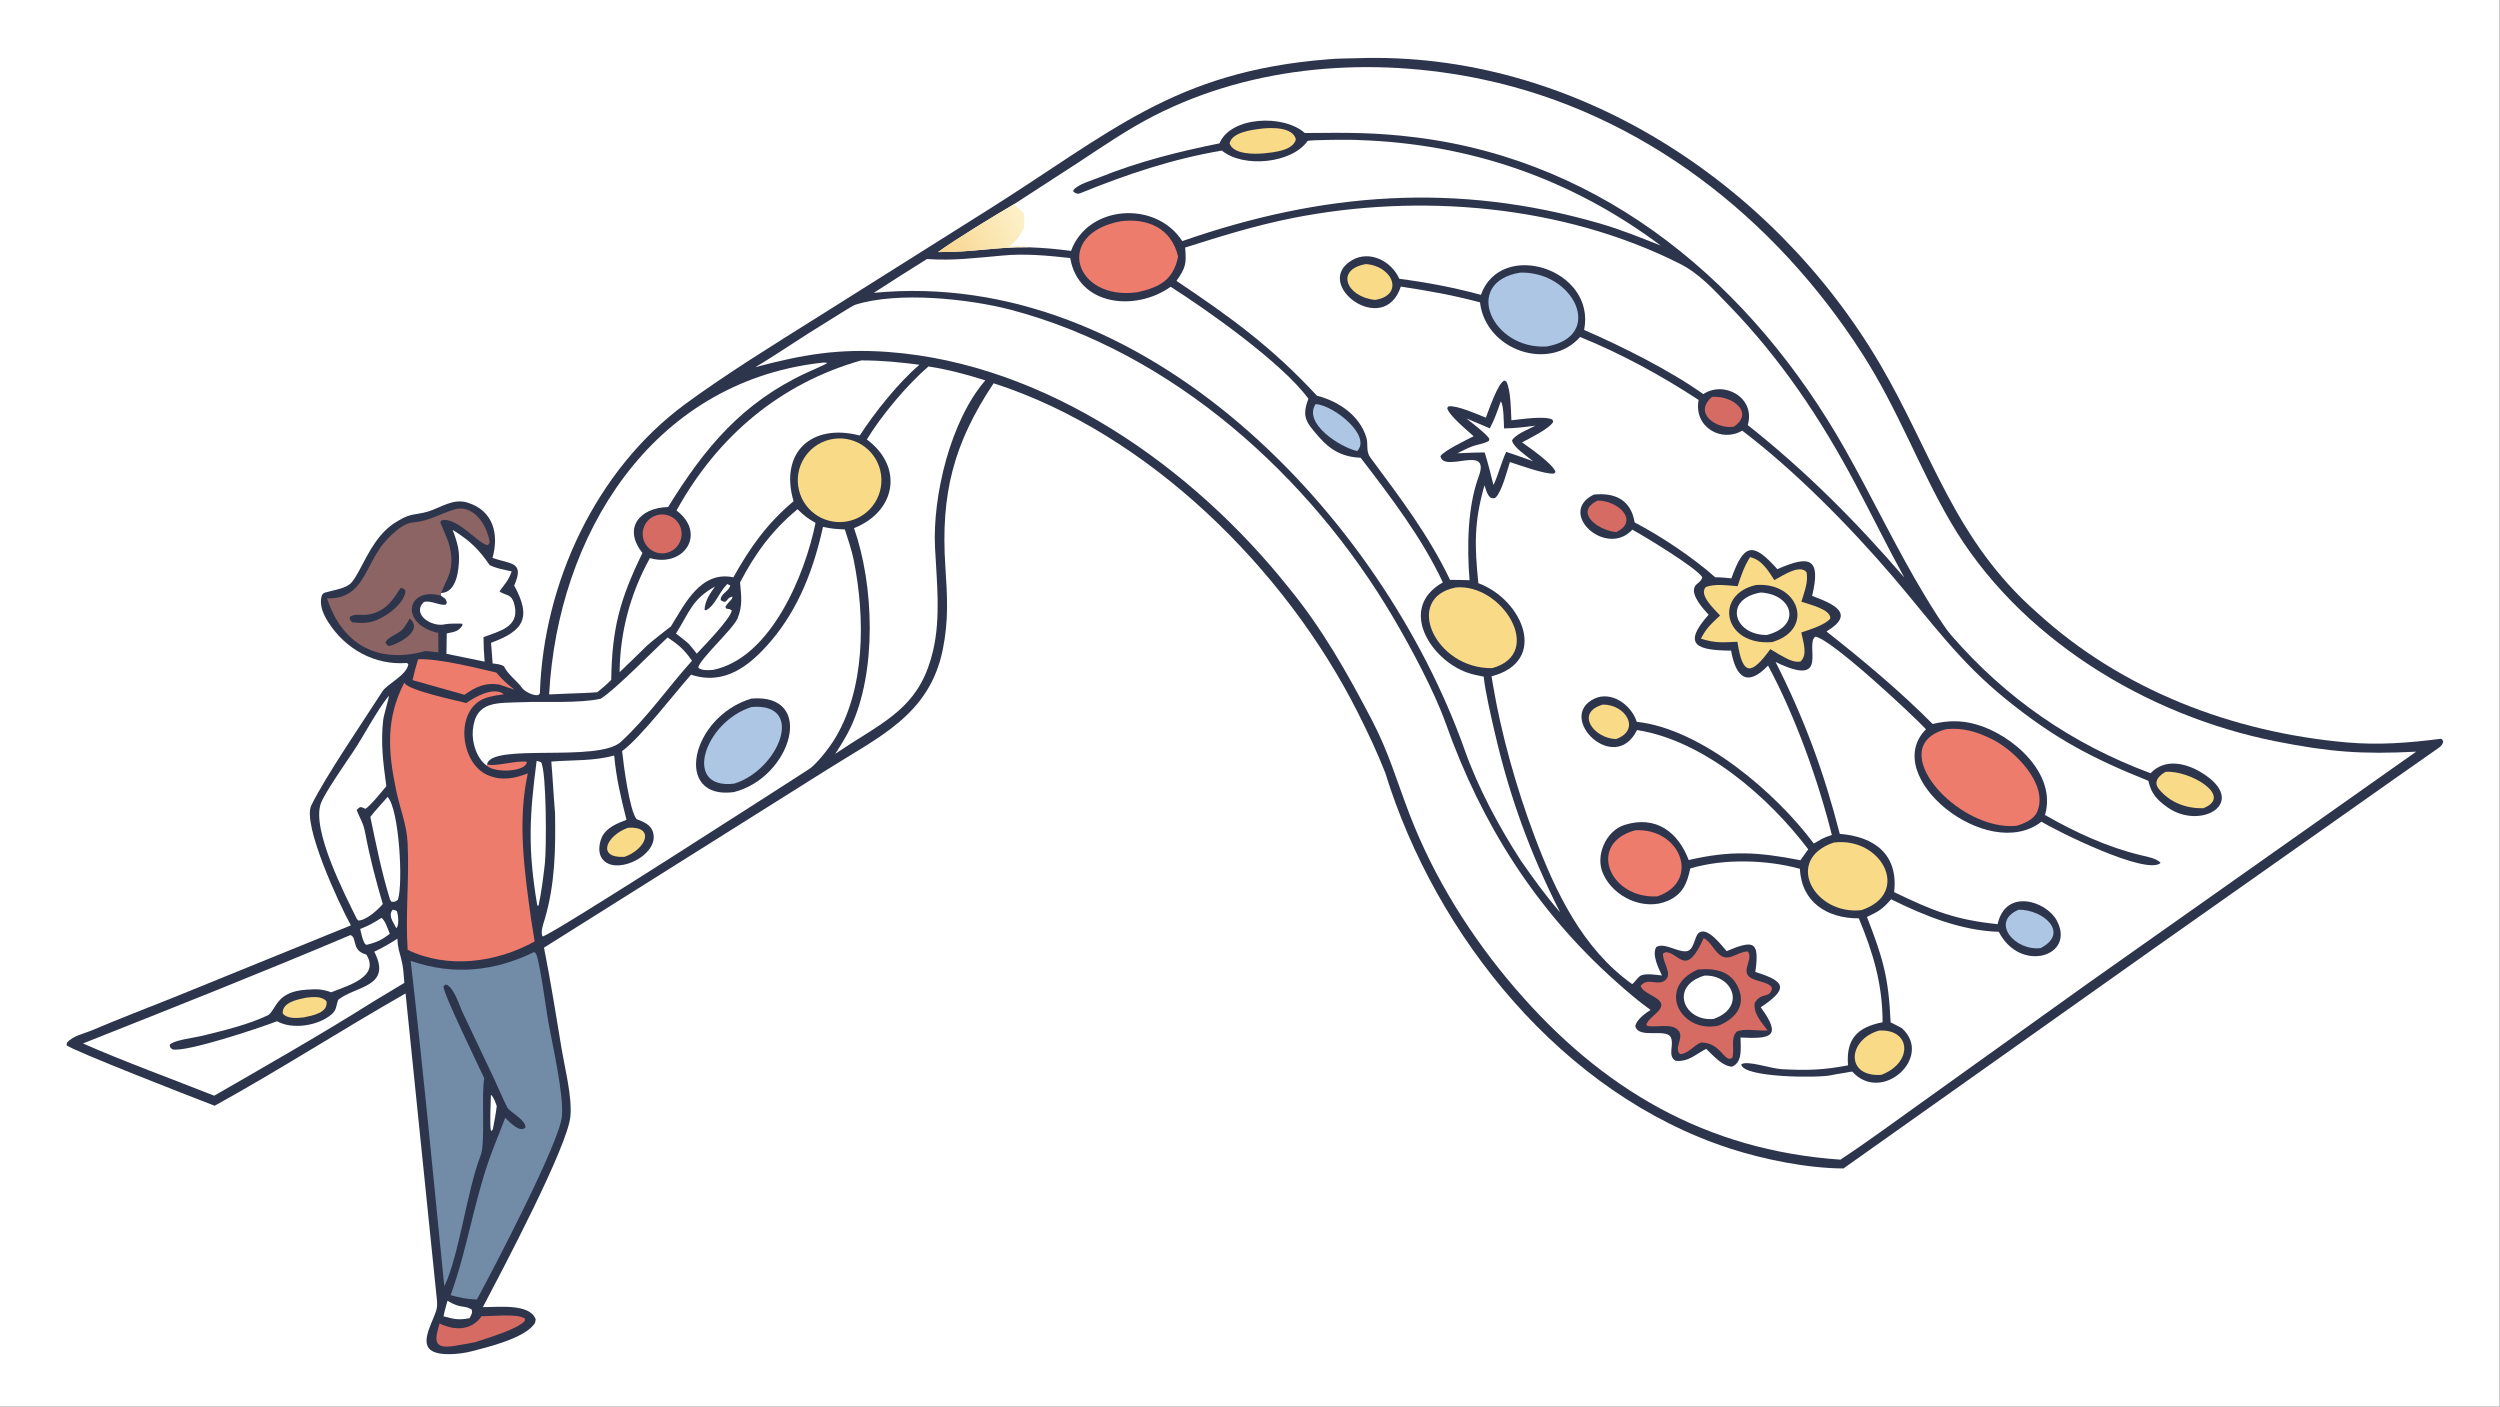 <?xml version="1.0" encoding="UTF-8"?> <svg xmlns="http://www.w3.org/2000/svg" xmlns:xlink="http://www.w3.org/1999/xlink" width="3839" height="2160" viewBox="0 0 3839 2160"><rect x="0" y="0" width="3839" height="2160" fill="#808080" stroke="none"/><path fill="white" transform="matrix(2.109 0 0 2.109 6.10352e-05 0)" d="M0 0L1820 0L1820 1024L0 1024L0 0Z"></path><path fill="#2D354D" transform="matrix(2.109 0 0 2.109 6.10352e-05 0)" d="M966.981 43.182C973.965 42.508 981.258 42.616 988.248 42.376C1144.89 37.002 1290.85 132.286 1368.79 264.988C1407.1 330.212 1422.91 393.184 1483.36 446.164C1545.11 502.584 1625.92 533.257 1708.59 540.561C1732.29 542.654 1753.81 540.888 1777.09 537.944C1778.12 537.813 1778.53 539.154 1778.99 539.959C1778.36 542.549 1777.2 543.424 1774.74 545.144C1752.14 560.95 1729.49 576.936 1706.98 592.834L1568.93 690.132L1342.25 850.778C1315.72 850.663 1283.73 844.122 1259.26 836.147C1137.89 796.585 1045.55 682.172 1008.64 562.692C1002.82 547.754 995.552 532.498 988.37 518.275C935.76 414.097 836.102 315.316 723.461 279.071C694.265 322.923 684.823 359.68 688.337 412.653C689.761 434.118 690.799 451.796 686.409 473.159C676.648 520.647 640.129 536.378 602.027 560.496L396.093 689.993C400.99 714.539 404.879 739.406 408.994 764.098C411.422 778.664 416.559 798.267 415.342 812.689C413.49 834.643 364.983 926.2 351.598 951.728C362.181 951.885 385.826 948.762 390.05 960.655C389.952 961.772 389.704 963.136 389.023 964.07C381.366 974.577 355.179 980.858 343.196 983.95C335.359 985.973 319.66 987.733 313.554 982.946C305.209 976.405 316.863 960.165 318.101 952.052C318.533 949.222 318.105 946.444 317.833 943.718L295.288 723.339C248.96 749.757 203.089 779.314 156.296 805.117C143.951 800.425 51.536 764.452 48.468 761.039L48.785 759.198C53.034 754.136 61.192 752.638 67.111 750.119C86.65 741.804 106.516 734.219 126.233 726.327L255.487 673.762C247.162 658.829 219.926 600.192 226.661 586.436C237.108 565.096 264.393 525.369 278.508 503.312C281.883 498.04 296.2 491.621 297.325 483.616L296.229 482.714C272.826 484.588 251.496 472.559 239.039 453.047C235.517 447.529 232.393 440.827 234.154 434.151C234.966 431.073 237.729 431.402 240.308 430.532C244.83 429.293 251.524 428.212 255.15 424.935C257.503 422.808 260.156 417.954 261.685 415.099C268.958 401.517 275.618 387.359 289.628 379.349C299.338 373.428 302.055 375.192 311.581 372.51C321.049 369.56 329.927 362.716 340.327 365.924C359.323 371.782 363.394 389.008 358.616 406.231C371.669 410.902 382.266 408.673 374.391 426.352C387.248 449.801 381.263 459.439 357.524 468.018C358.008 472.858 358.306 478.153 358.673 483.039C361.566 483.43 364.369 483.58 366.87 485.084C370.269 491.693 376.036 495.272 380.168 500.913C382.888 504.625 392.973 508.607 393.114 504.33C395.734 424.591 433.889 342.018 499.057 294.114C528.699 272.324 563.737 250.718 595.695 230.645L718.997 153.042C808.786 96.633 854.882 52.018 966.981 43.182Z"></path><path fill="white" transform="matrix(2.109 0 0 2.109 6.10352e-05 0)" d="M738.173 148.785L785.799 117.896C803.542 106.205 820.894 94.263 839.838 84.529C912.873 47.001 999.76 40.968 1079.2 57.718C1195.75 82.292 1292.34 158.382 1355.91 257.464C1382.28 298.574 1397.06 340.219 1420.14 379.859C1469.24 464.22 1562.58 520.979 1657.04 539.78C1696.07 547.548 1719.82 549.352 1759.25 547.313L1519.46 716.564L1399.38 802.571C1380.16 816.256 1359.62 831.48 1340.05 844.362C1241.93 837.553 1166.21 792.935 1103.18 719.554C1071.14 682.25 1044.15 639.249 1026.47 593.308C1016.75 568.066 1011.37 548.063 998.436 523.388C980.698 489.548 962.808 457.775 938.439 428.038C868.252 339.863 761.777 264.853 646.813 256.279C610.679 253.584 584.299 258.22 550.059 267.306C567.666 256.758 584.623 244.894 602.184 234.286C605.095 232.527 620.538 222.609 622.618 221.944C653.921 211.929 705.754 217.695 735.749 225.489C853.912 256.61 953.804 346.422 1014.79 450.248C1027.72 472.257 1044.5 503.696 1052.7 526.769C1078.71 599.947 1118.34 662.697 1176.42 714.522C1184.54 721.766 1192.58 728.741 1201.77 735.347C1197.83 737.911 1191.83 742.207 1190.66 747.043C1192.88 756.826 1213.35 748.427 1216.55 755.311C1219.13 760.857 1213.86 768.891 1220.08 772.425C1229.9 773.249 1234.93 767.266 1242.29 763.71C1247.68 768.751 1253.79 776.084 1260.98 776.674C1269.04 773.63 1267.36 762.802 1267.3 755.444C1289.2 756.496 1297.93 755.142 1282.03 733.438C1301.72 720.229 1300.97 714.707 1278.09 707.723C1281.27 684.977 1276.91 684.315 1257.16 692.514C1254.1 689.127 1242.97 673.831 1236.7 679.436C1233.57 682.23 1233.61 692.34 1227.5 692.648C1221.18 693.148 1211.75 686.162 1206.04 689.491C1202.48 694.89 1207.68 705.076 1210.09 710.289C1205.8 709.817 1197.38 708.284 1193.95 710.798C1192.16 712.104 1190.4 715.036 1188.45 716.58C1152.15 690.722 1132.54 649.32 1117.25 608.694C1104.19 574.014 1093.12 534.835 1086.98 498.269L1086.02 492.414C1127.79 481.665 1108.95 436.711 1076.42 424.63C1073.65 397.401 1073.2 380.209 1080.89 353.274C1082.01 356.687 1082.76 360.401 1085.52 362.497C1087.12 362.756 1088.06 363.278 1089.27 361.995C1093.66 357.363 1097.39 342.734 1099.37 336.412C1106.24 338.634 1125.42 345.665 1131.58 344.77L1132.61 343.622C1130.77 337.758 1113.67 325.982 1108.23 322.105C1114.02 318.967 1127.93 312.288 1130.87 307.256L1130.44 305.554C1124.88 302.574 1107.41 305.291 1100.47 306.036C1100.08 298.247 1100.07 284.396 1096.85 277.889L1095.31 277.035C1090.54 279.19 1084.25 298.031 1081.88 304.087C1075.35 301.533 1061 295.092 1054.79 295.836L1053.72 297.053C1054.64 302.202 1068.46 313.471 1072.99 317.62C1067.48 320.475 1051.82 327.898 1048.8 332.097C1051.11 344.939 1085.65 322.717 1076.68 346.928C1068.35 369.402 1068.13 399.014 1070 422.451C1065.42 422.364 1060.34 422.15 1055.81 422.212C1040.08 389.387 1019.34 362.245 997.717 333.05C994.392 328.561 996.315 323.277 994.922 318.682C989.929 302.214 974.355 292.067 958.873 288.12C926.082 252.679 896.152 231.02 856.615 204.505C863.526 194.712 863.849 191.838 862.942 180.251C888.851 172.014 914.159 164.147 941.063 158.795C1033.57 140.397 1137.81 149.185 1222.75 191.84C1237.38 199.185 1247.45 210.573 1258.83 222.309C1296.38 261.062 1325.47 304.459 1350.73 351.966C1362.75 374.579 1374.31 398.257 1386.52 420.466C1351.7 379.983 1314.51 342.654 1272.58 309.509C1278.43 289.59 1255.51 276.831 1240.2 286.943C1216.1 269.765 1180.45 251.908 1153.42 240.234C1162.26 195.857 1092.88 173.827 1078.26 214.679C1058.26 209.259 1039.49 205.702 1018.88 203C1012.8 189.48 996.719 182.198 984.425 189.451C954.884 206.878 1007.73 246.211 1019.95 208.673C1040.7 211.854 1057.17 214.733 1077.59 220.138C1081.78 255.243 1128.11 270.779 1150.49 245.361C1180.13 257.324 1210.02 273.647 1236.79 291.198C1233.05 311.201 1253.64 322.419 1268.54 313.57C1306.68 342.434 1347.28 383.681 1378.31 420.017C1406.78 453.354 1426.45 481.597 1461.13 509.569C1496.44 538.042 1523.13 551.991 1564.26 568.532C1566.34 578.01 1570.75 582.599 1578.32 587.925C1602.53 604.946 1637.88 584.247 1603.33 562.757C1591.78 555.573 1576.38 551.918 1565.87 562.998C1508.91 541.829 1460.89 508.806 1420.76 462.579C1415.07 456.024 1406.49 441.943 1401.8 434.184C1380.84 399.57 1363.2 362.054 1343.25 326.827C1276 208.117 1169.37 117.227 1030.7 99.995C1000.63 96.26 980.537 96.586 950.073 96.856C934.458 82.994 896.029 84.796 887.911 104.382C857.248 110.621 829.429 117.547 800.298 129.244C795.027 131.36 785.139 134.037 781.597 138.338L781.559 139.646C783.49 140.796 784.39 141.565 786.822 140.576C820.147 127.018 853.949 115.639 889.672 109.645C905.28 122.53 940.674 119.023 952.033 102.679C952.682 101.747 985.269 101.569 989.23 101.976C1070.41 104.624 1144.15 130.184 1209.23 178.807C1194.5 172.988 1180.18 167.145 1164.96 162.734C1060.11 132.358 962.577 140.086 860.834 175.557C841.705 145.751 792.007 149.11 779.848 182.693C769.231 181.277 759.669 180.441 748.942 180.052C727.073 179.546 706.041 183.984 683.002 183.525C696.453 173.827 723.515 157.355 738.173 148.785Z"></path><defs><linearGradient id="gradient_0" gradientUnits="userSpaceOnUse" x1="690.625" y1="186.269" x2="744.458" y2="160.446"><stop offset="0" stop-color="#F8D791"></stop><stop offset="1" stop-color="#FDF0C8"></stop></linearGradient></defs><path fill="url(#gradient_0)" transform="matrix(2.109 0 0 2.109 6.10352e-05 0)" d="M683.002 183.525C696.453 173.827 723.515 157.355 738.173 148.785L738.595 149.143C747.112 156.28 745.933 154.217 745.606 165.97C741.932 172.642 740.659 174.972 734.372 179.499C737.349 179.42 746.884 178.74 748.942 180.052C727.073 179.546 706.041 183.984 683.002 183.525Z"></path><path fill="#2D354D" transform="matrix(2.109 0 0 2.109 6.10352e-05 0)" d="M1160.46 360.135C1175.88 358.471 1187.57 363.998 1190.21 380.381C1209.39 390.366 1232.84 406.022 1248.87 420.321C1252.96 420.284 1256.63 420.707 1260.67 421.107C1269.78 395.423 1276.39 394.514 1294.14 414.443C1317.91 403.783 1325.99 406.509 1319.45 433.877C1334.71 439.62 1351.74 446.666 1329.88 459.776C1356.18 480.454 1383.65 503.402 1407.19 527.143C1418.16 524.578 1427.79 524.316 1438.78 527.416C1465.21 534.868 1497.88 563.239 1489 593.412C1510.93 605.96 1534.38 616.834 1559.01 622.744C1563.53 623.827 1570.25 624.951 1573.22 628.311C1562.95 637.728 1496.91 604.839 1486.44 598.262C1447.47 628.821 1368.22 565.307 1402.37 530.98C1392.15 520.167 1333.89 465.62 1321.83 463.559C1313.64 469.055 1333.18 501.626 1292.83 481.99C1313.84 523.574 1328.08 562.217 1339.57 607.162C1365.09 609.166 1382.31 622.32 1379.16 649.575C1407.35 663.14 1423.36 669.689 1454.49 672.899C1460.46 646.357 1489.83 656.181 1497.43 669.996C1511.89 696.28 1470.94 708.948 1455.35 678.47C1427.8 677.606 1401.39 666.826 1376.96 654.796C1370.54 662.155 1367.9 663.579 1359.37 667.648C1371.13 697.96 1375.11 711.577 1376.59 744.352C1379.28 745.668 1382.15 747.251 1384.82 748.654C1408.01 769.624 1370.17 804.177 1348.63 780.214C1343.56 781.22 1337.88 781.86 1332.92 782.943C1323.72 784.951 1268.95 784.735 1267.83 775.022C1271.92 771.78 1289.14 778.05 1297.42 778.494C1315.9 779.484 1327.53 779.139 1345.56 775.688C1344.07 756.577 1352.17 747.973 1370.73 744.314C1370.76 716.667 1363.86 693.759 1353.44 668.67C1330.48 668.759 1311.66 656.966 1310.54 632.602C1286.32 625.913 1254.84 625.034 1230.71 632.365C1228.43 643.106 1225.3 651.113 1214.36 655.906C1197.08 663.478 1174.91 653.291 1167.39 636.46C1161.17 623.568 1169.07 605.008 1182.86 600.65C1205.66 593.446 1221.94 605.885 1229.56 626.218C1260.23 619.085 1280.2 620.354 1310.92 626.345L1316.61 618.395C1287.69 580.186 1240.74 539.252 1191.95 531.552C1175.63 564.836 1132.54 522.127 1160.98 508.669C1172.69 503.125 1187.37 512.299 1191.76 525.559C1239.25 530.764 1293.31 577.493 1320.66 614.187C1326.71 610.847 1326.79 610.189 1333.81 607.979C1323.73 567.755 1307.03 521.174 1287.34 484.614C1271.63 501.168 1263.64 492.129 1260.44 473.734C1235.92 473.535 1224.25 469.909 1244.07 447.57C1240.54 443.808 1230.76 433.239 1234.02 427.107C1235.39 424.529 1238.22 424.139 1239.54 420.393C1235.44 413.449 1197.03 390.337 1188.55 385.658C1169.43 406.392 1133.33 373.406 1160.46 360.135Z"></path><path fill="#F9DA87" transform="matrix(2.109 0 0 2.109 6.10352e-05 0)" d="M1274.23 405.657C1282.76 407.493 1287.53 415.537 1291.94 422.4C1297.87 419.218 1310.47 410.574 1315.4 416.641C1316.74 423.788 1313.73 431.078 1311.63 438.133C1317.34 440.074 1333.2 443.698 1332.68 450.334C1328.87 455.146 1317.5 458.418 1311.55 460.527C1312.86 467.091 1316.45 476.898 1310.95 481.65C1305.74 482.715 1300.33 479.111 1295.58 476.629C1293.54 475.27 1291.12 473.932 1288.98 472.683C1275.22 491.662 1268.79 492.614 1265.06 467.281C1253.84 467.747 1249.25 468.413 1238.47 465.018C1242.61 456.975 1245.93 454.345 1252.42 448.175C1248.18 443.459 1236.56 433.059 1242.11 427.372C1249 424.897 1257.81 426.237 1265.2 426.816C1267.7 419.098 1269.91 412.545 1274.23 405.657Z"></path><path fill="#2D354D" transform="matrix(2.109 0 0 2.109 6.10352e-05 0)" d="M1278.57 425.962C1310.04 423.512 1321.6 458.407 1290.28 467.532C1254.79 470.339 1247.68 432.903 1278.57 425.962Z"></path><path fill="white" transform="matrix(2.109 0 0 2.109 6.10352e-05 0)" d="M1282.03 431.417C1305.39 432.691 1312.19 455.866 1286.37 462.345C1262.18 462.464 1254.64 436.131 1282.03 431.417Z"></path><path fill="#EE7C6D" transform="matrix(2.109 0 0 2.109 6.10352e-05 0)" d="M1417.32 530.853C1429.27 529.92 1438.43 532.347 1450.22 538.113C1466.79 546.222 1491.9 571.122 1483.28 591.149C1480.93 596.6 1473.95 599.601 1468.25 601.296C1425.11 605.482 1369.87 543.078 1417.32 530.853Z"></path><path fill="#F9DA87" transform="matrix(2.109 0 0 2.109 6.10352e-05 0)" d="M1335.12 613.48C1370.12 609.03 1391.96 650.428 1355.41 662.673C1321.1 666.63 1298.52 625.996 1335.12 613.48Z"></path><path fill="#EE7C6D" transform="matrix(2.109 0 0 2.109 6.10352e-05 0)" d="M1190.71 604.53C1223.76 602.742 1238.64 641.858 1206.69 652.672C1171.53 654.521 1155.36 614.015 1190.71 604.53Z"></path><path fill="#F9DA87" transform="matrix(2.109 0 0 2.109 6.10352e-05 0)" d="M1368.07 750.376C1391.75 748.977 1393 773.948 1369.76 782.62C1343.56 784.409 1345.08 757.177 1368.07 750.376Z"></path><path fill="#ACC6E4" transform="matrix(2.109 0 0 2.109 6.10352e-05 0)" d="M1469.8 662.385C1487.47 662.129 1507.29 679.103 1485.84 690.331C1467.11 692.592 1448.82 671.303 1469.8 662.385Z"></path><path fill="#F9DA87" transform="matrix(2.109 0 0 2.109 6.10352e-05 0)" d="M1166.98 513.051C1183.6 512.705 1195.19 531.484 1176.66 538.137C1160.34 537.633 1146.71 518.889 1166.98 513.051Z"></path><path fill="#D66B64" transform="matrix(2.109 0 0 2.109 6.10352e-05 0)" d="M1163.23 364.47C1178.1 364.342 1194.02 379.342 1176.72 387.446C1163.59 386.199 1145.75 373.009 1163.23 364.47Z"></path><path fill="white" transform="matrix(2.109 0 0 2.109 6.10352e-05 0)" d="M599.23 383.643C605.387 385.032 608.915 385.164 615.148 385.516C617.235 391.774 620.277 401.198 621.551 407.498C629.991 449.221 630.413 502.652 606.657 539.791C602.888 545.683 594.112 556.785 589.132 559.985C568.306 573.369 402.908 680.104 395.07 681.886C393.406 678.691 395.512 673.043 396.527 669.643C404.193 643.948 404.595 618.306 404.133 591.722C403.072 579.582 402.46 566.854 401.427 554.507C416.838 553.259 432.394 554.255 447.2 550.074C448.684 566.56 452.144 581.022 456.158 596.926C449.346 599.538 441.803 602.439 438.326 609.323C435.375 615.913 434.904 625.169 442.918 628.84C455.338 634.531 480.897 620.215 475.164 605.048C473.387 600.348 468.393 598.26 463.492 596.429C458.278 589.933 453.908 556.009 452.981 546.865L453.372 546.579C466.595 536.775 490.505 505.527 503.181 491.24C527.725 499.426 546.287 484.449 561.445 466.656C581.646 442.943 592.636 413.748 599.23 383.643Z"></path><path fill="#2D354D" transform="matrix(2.109 0 0 2.109 6.10352e-05 0)" d="M547.142 508.636C594.641 504.679 576.179 566.297 534.309 576.738C490.153 582.699 502.595 521.978 547.142 508.636Z"></path><path fill="#ACC6E4" transform="matrix(2.109 0 0 2.109 6.10352e-05 0)" d="M547.247 514.773C586.983 511.438 567.094 560.531 534.621 570.562C496.673 575.267 512.584 525.716 547.247 514.773Z"></path><path fill="white" transform="matrix(2.109 0 0 2.109 6.10352e-05 0)" d="M729.123 186.144C745.892 184.451 762.599 186.06 779.247 187.88C785.223 223.258 827.458 226.759 852.378 208.786C879.566 226.131 933.595 264.283 952.679 290.336C947.592 303.676 951.017 307.503 960.593 318.437C968.92 327.945 977.866 332.802 990.707 333.291C1012.35 361.49 1035.49 391.794 1050.56 424.074C1017.54 442.674 1041.65 480.352 1068.21 489.691C1072.29 491.126 1076.12 491.885 1080.33 492.697C1081.44 503.92 1085.89 522.635 1088.46 533.792C1099.26 580.508 1114.27 621.581 1135.96 664.287C1125.58 652.355 1116.24 639.409 1107.23 626.428C1091.59 602.264 1076.28 573.755 1066.68 546.625C1006.07 375.473 833.541 194.153 636.214 213.221C649.11 204.842 661.874 196.732 674.935 188.611C694.488 189.91 709.826 187.838 729.123 186.144Z"></path><path fill="#728CA8" transform="matrix(2.109 0 0 2.109 6.10352e-05 0)" d="M388.716 693.28L389.224 693.383C389.758 693.856 390.168 694.174 390.449 694.853C393.374 701.929 397.684 735.555 399.403 745.004C402.422 761.603 410.437 796.486 409.169 812.561C407.671 831.563 358.668 925.18 347.233 946.208C339.399 945.813 335.449 944.995 328.093 943.035C339.561 911.729 344.795 877.14 355.724 845.538C359.386 834.949 363.935 824.423 367.862 813.886C370.954 816.981 378.585 825.157 382.638 820.901C382.569 814.886 371.103 809.904 369.219 806.103C366.117 799.846 362.775 791.963 359.769 785.501L336.39 736.226C334.085 730.837 330.136 718.334 324.577 716.762L322.941 718.157C322.13 722.36 348.948 777.053 352.599 785.16C350.295 798.247 353.569 831.963 349.974 841.247C339.918 867.217 334.485 913.353 323.593 936.511C323.146 933.377 322.856 930.227 322.542 927.077C315.001 851.221 307.769 775.32 299.012 699.593L300.013 699.943C330.332 710.259 360.204 707.251 388.716 693.28Z"></path><path fill="#EE7C6D" transform="matrix(2.109 0 0 2.109 6.10352e-05 0)" d="M294.377 497.033C294.458 497.178 294.534 497.325 294.62 497.467C297.869 502.814 332.357 510.013 339.535 511.9C345.746 507.468 359.531 499.642 366.906 505.484C363.121 505.981 357.207 506.948 353.752 508.151C330.639 516.2 334.768 555.942 355.351 564.483C365.576 568.726 374.765 566.739 384.321 563.134C376.653 597.788 381.835 634.007 386.605 668.648L389.276 685.462C361.676 700.878 325.965 705.708 296.824 691.604C295.092 665.667 298.054 640.353 296.828 614.416C296.141 599.882 291.351 589.38 288.499 575.727C282.461 546.82 280.829 523.466 294.377 497.033Z"></path><path fill="white" transform="matrix(2.109 0 0 2.109 6.10352e-05 0)" d="M627.05 262.413C642.603 262.465 654.186 263.661 669.427 265.587C653.846 278.948 637.165 299.945 625.985 317.102C590.885 307.96 567.426 329.447 577.803 364.947C558.393 381.266 546.351 398.33 533.983 420.346C510.111 415.349 498.503 440.014 488.455 456.201C488.673 455.85 473.393 467.823 471.045 470.123C464.589 476.589 457.729 483.055 451.144 489.423C451.467 459.935 458.983 432.106 473.213 406.358C497.966 413.569 514.791 388.528 492.581 371.699L493.296 370.413C522.983 317.328 568.175 279.139 627.05 262.413Z"></path><path fill="white" transform="matrix(2.109 0 0 2.109 6.10352e-05 0)" d="M676.027 266.83C690.666 269.115 703.329 272.509 717.41 276.977C692.135 306.164 678.916 361.043 680.811 398.842C682.039 423.334 685.056 449.311 679.463 473.477C670.752 511.111 649.861 522.277 619.834 541.2L608.125 548.918C611.971 542.994 616.3 536.104 619.313 529.736C638.611 488.951 636.429 426.126 621.822 384.543C652.456 372.406 658.048 339.93 631.17 319.986C641.603 302.676 660.75 279.901 676.027 266.83Z"></path><path fill="white" transform="matrix(2.109 0 0 2.109 6.10352e-05 0)" d="M255.084 680.861C260.191 682.34 255.823 691.707 265.774 694.715L266.696 694.989C277.049 711.356 252.687 717.791 241.198 722.486C233.567 719.802 229.829 720.231 223.489 720.585C201.184 721.828 201.415 734.494 195.444 739.057C180.54 746.197 163.037 750.26 147.2 754.194C141.199 755.685 126.352 757.284 123.556 760.797C123.917 763.091 123.581 762.249 125.573 764.084C135.615 766.282 188.281 748.746 201.731 743.587C212.938 749.839 231.372 746.916 241.13 738.825C245.318 735.353 244.508 732.614 246.258 727.963C258.914 717.742 285.813 718.805 272.514 692.944C279.361 689.666 282.976 687.566 289.373 683.453C289.626 691.318 291.355 694.006 292.88 701.474C293.688 705.432 294.095 711.504 294.404 715.664L271.143 729.668C234.947 752.561 193.058 776.409 155.946 797.802C125.56 785.731 89.912 772.802 60.433 759.75C124.236 734.431 191.983 707.615 255.084 680.861Z"></path><path fill="white" transform="matrix(2.109 0 0 2.109 6.10352e-05 0)" d="M596.431 264.339C598.688 264.07 600.188 263.711 602.4 264.255C600.432 265.74 590.592 269.887 587.569 271.283C540.364 293.079 513.061 326.107 486.446 369.194C465.432 369.693 453.477 384.736 467.775 402.609C451.302 436.458 445.584 457.686 445.046 495.019C441.457 498.671 438.835 500.815 434.902 504.008C427.948 504.593 420.588 504.759 413.582 505.02L399.829 505.634C406.1 389.985 473.837 279.105 596.431 264.339Z"></path><path fill="white" transform="matrix(2.109 0 0 2.109 6.10352e-05 0)" d="M486.093 464.128C494.391 469.725 498.067 472.873 503.853 481.085C486.168 500.738 471.909 521.797 452.151 540.096C435.558 555.464 357.53 540.754 354.681 556.45L354.535 557.557C347.068 552.412 343.517 540.598 344.248 531.916C346.109 509.789 362.259 512.043 380.523 511.262C395.951 510.602 421.845 512.272 437.45 508.736C448.782 501.367 475.041 474.451 486.093 464.128Z"></path><path fill="#8B6463" transform="matrix(2.109 0 0 2.109 6.10352e-05 0)" d="M238.102 435.631C261.3 436.503 264.81 417.91 274.966 401.797C278.692 394.993 291.572 381.227 299.994 380.508C312.299 379.459 319.38 374.588 330.521 371.034C344.554 366.559 354.598 382.342 356.426 394.169C356.644 395.58 356.124 395.654 355.265 396.91C348.575 396.604 332.789 375.898 321.398 378.928C321.138 379.434 320.878 379.939 320.618 380.445C324.12 389.344 327.832 395.242 328.551 405.001C329.454 417.25 325.256 421.274 321.146 431.784L321.092 433.741C296.174 426.73 290.289 454.462 319.118 460.868L319.182 475.012C317.843 474.84 310.309 473.847 309.535 474.064C276.608 483.319 249.537 470.608 238.102 435.631Z"></path><path fill="#2D354D" transform="matrix(2.109 0 0 2.109 6.10352e-05 0)" d="M291.739 427.967C292.473 428.144 293.717 428.7 294.467 429.002L295.255 430.933C293.553 439.916 282.324 448.17 274.344 451.431C267.802 454.104 263.275 453.786 256.497 453.117C254.426 450.843 254.791 451.896 254.649 449.162C258.889 446.274 263.821 448.696 269.97 447.155C281.187 444.343 286.058 437.017 291.739 427.967Z"></path><path fill="#2D354D" transform="matrix(2.109 0 0 2.109 6.10352e-05 0)" d="M298.374 450.376C308.502 459.046 290.75 468.581 283.249 470.502C282.126 469.843 281.53 469.031 280.665 468.063C281.464 464.103 290.303 461.545 293.204 458.154C295.06 455.984 296.911 452.813 298.374 450.376Z"></path><path fill="#D66B64" transform="matrix(2.109 0 0 2.109 6.10352e-05 0)" d="M1240.5 683.058C1245.05 685.367 1247.24 690.634 1251.15 694.339C1258.48 701.301 1263.82 693.199 1272.59 692.737C1276.29 697.387 1269.97 704.25 1272.19 709.26C1274.83 715.231 1287.6 713.783 1290.27 719.422C1288.82 727.479 1282.65 721.949 1277.65 730.192C1276.58 738.034 1282.49 744.183 1287.04 750.263C1280.06 750.803 1269.75 748.508 1264.54 751.168C1259.92 755.959 1262.98 762.936 1261.45 770.097C1255.41 774.684 1253.51 758.969 1238.46 759.085C1233.23 761.182 1229.25 767.256 1223.36 767.539C1218.42 763.486 1226.25 755.743 1222.31 750.605C1217.75 744.659 1206.92 748.199 1199.56 747.107L1198.7 745.826C1200.48 741.556 1206.89 737.777 1208.84 734.419C1213.49 726.394 1196.53 724.647 1194.55 717.796C1200.01 711.265 1206.98 718.314 1212.52 713.677C1218.01 709.088 1210.34 700.434 1210.87 694.334L1212.78 693.302C1222.66 693.343 1227.38 712.518 1240.5 683.058Z"></path><path fill="#2D354D" transform="matrix(2.109 0 0 2.109 6.10352e-05 0)" d="M1236.23 705.933C1248.88 704.816 1260.6 706.901 1265.93 719.74C1271.49 733.099 1262.47 742.41 1251.02 746.847C1223.56 752.465 1205.89 719.098 1236.23 705.933Z"></path><path fill="white" transform="matrix(2.109 0 0 2.109 6.10352e-05 0)" d="M1241.08 710.333C1261.89 709.65 1271.52 733.488 1247.72 741.91C1226.26 744.092 1215.08 718.095 1241.08 710.333Z"></path><path fill="white" transform="matrix(2.109 0 0 2.109 6.10352e-05 0)" d="M283.187 506.526C283.289 508.235 279.457 520.396 279.012 524.231C277.069 541.005 279.062 555.95 281.304 572.438C278.264 576.035 269.57 586.886 266.045 588.933C262.462 587.194 262.321 587.098 259.69 589.717C262.497 597.182 264.456 598.545 266.039 607.062C269.241 624.289 273.766 641.442 278.71 658.246C275.15 662.462 266.66 670.155 260.911 670.261L259.778 669.016C251.395 651.912 226.499 603.939 233.685 584.795C236.451 577.424 251.526 555.648 256.681 548.031C264.824 535.999 274.249 517.422 283.187 506.526Z"></path><path fill="white" transform="matrix(2.109 0 0 2.109 6.10352e-05 0)" d="M580.69 370.767C586.141 376.087 587.426 376.955 593.8 380.73C586.285 418.025 561.379 479.228 519.104 487.775L517.701 487.857C514.655 488.008 510.772 488.227 508.445 486.129C508.789 480.576 533.761 458.051 537.002 450.32C540.95 440.905 539.63 433.736 538.849 424.08C549.982 402.797 562.059 386.234 580.69 370.767Z"></path><path fill="white" transform="matrix(2.109 0 0 2.109 6.10352e-05 0)" d="M329.579 385.806C342.128 393.77 348.008 399.13 356.574 411.515C361.702 413.978 366.979 414.824 372.537 416.008C370.176 422.994 367.853 424.619 363.672 430.647C369.001 434.235 372.753 431.884 374.775 441.23C378.112 456.648 363.337 459.615 352.041 463.895C352.096 470.327 352.322 475.347 352.861 481.756L325.063 476.042L325.293 461.218C330.728 460.007 333.884 460.009 336.914 454.959L336.08 454.029C333.902 453.941 326.002 454.009 323.991 454.54C315.004 456.913 299.423 447.717 308.55 438.357C313.899 436.722 321.003 441.637 324.92 440.056C325.515 437.746 325.46 438.647 324.257 436.027L321.092 433.741L321.146 431.784C332.675 431.485 334.261 414.483 334.234 405.698C334.212 398.788 332.048 392.195 329.579 385.806Z"></path><path fill="#EE7C6D" transform="matrix(2.109 0 0 2.109 6.10352e-05 0)" d="M815.871 161.115C835.891 158.542 853.033 166.395 857.801 186.868C854.236 203.972 844.4 209.046 828.457 212.736C782.528 219.475 766.868 170.451 815.871 161.115Z"></path><path fill="#F9DA87" transform="matrix(2.109 0 0 2.109 6.10352e-05 0)" d="M604.176 320.081C620.572 316.117 637.065 326.239 640.959 342.656C644.853 359.072 634.664 375.526 618.235 379.352C601.905 383.155 585.573 373.037 581.703 356.718C577.832 340.4 587.878 324.022 604.176 320.081Z"></path><path fill="#F9DA87" transform="matrix(2.109 0 0 2.109 6.10352e-05 0)" d="M1059.97 427.757C1093.57 424.513 1125.46 475.726 1086.52 486.474C1044.89 487.237 1021.46 435.265 1059.97 427.757Z"></path><path fill="#ACC6E4" transform="matrix(2.109 0 0 2.109 6.10352e-05 0)" d="M1106.87 198.49C1146.18 197.427 1168.82 244.803 1126.16 252.283C1086.36 254.761 1064.26 205.539 1106.87 198.49Z"></path><path fill="#EE7C6D" transform="matrix(2.109 0 0 2.109 6.10352e-05 0)" d="M304.443 480.015C319.842 479.459 345.502 486.085 361.337 489.686C366.503 495.671 368.453 497.289 374.531 502.162L363.397 498.408C353.234 496.76 346.257 500.195 338.197 505.89L300.38 495.205C301.629 489.585 302.76 485.504 304.443 480.015Z"></path><path fill="white" transform="matrix(2.109 0 0 2.109 6.10352e-05 0)" d="M282.232 580.259C290.646 589.14 293.636 643.281 289.751 655.062C287.034 656.968 288.301 656.57 284.973 656.553L283.96 654.887C277.649 634.199 274.059 615.861 269.658 594.796C272.803 590.626 278.638 584.353 282.232 580.259Z"></path><path fill="white" transform="matrix(2.109 0 0 2.109 6.10352e-05 0)" d="M529.533 425.253L531.686 426.196C530.986 430.687 524.52 432.06 524.727 436.966C529.903 440.621 528.521 434.858 533.307 434.451C533.323 436.894 530.335 437.958 528.186 441.861L528.739 443.136C530.797 443.406 531.149 443.327 532.816 444.447C532.129 450.351 512.411 470.476 507.323 475.952C505.534 473.482 503.474 471.128 501.508 468.787C498.817 466.359 495.1 463.575 492.203 461.273C502.235 445.338 503.799 436.473 520.591 427.04C516.761 432.564 513.559 436.901 512.951 443.867L513.944 444.429C520.799 440.777 522.864 432.447 528.878 425.949L529.533 425.253Z"></path><path fill="white" transform="matrix(2.109 0 0 2.109 6.10352e-05 0)" d="M390.755 553.975L393.974 555.01C398.027 561.993 397.921 618.159 396.732 628.705C395.701 637.845 394.213 650.068 392.08 659.579L391.182 659.161C384.242 618.21 385.462 594.221 390.755 553.975Z"></path><path fill="white" transform="matrix(2.109 0 0 2.109 6.10352e-05 0)" d="M1092.76 292.251C1094.94 294.756 1094.94 308.038 1095.12 311.93C1103.27 311.87 1109.81 310.965 1117.92 309.943C1113.19 312.454 1103.08 316.361 1100.94 320.712C1101.96 325.791 1111.28 331.651 1116.24 335.834C1109.91 333.451 1103.11 331.218 1096.69 328.999C1093.46 335.638 1090.01 348.552 1087.4 353.04C1085.4 345.086 1083.5 337.292 1081.02 329.463C1075.17 329.358 1067.17 329.85 1061.16 330.04C1064.64 328.258 1068.33 326.377 1071.98 324.997C1076.08 323.446 1080.36 323.259 1084.1 320.985L1084.4 319.436C1082.36 315.96 1071.42 307.683 1067.73 304.706C1073.34 306.941 1079.17 309.522 1084.75 311.894C1088.29 305.317 1090.26 299.275 1092.76 292.251Z"></path><path fill="#D66B64" transform="matrix(2.109 0 0 2.109 6.10352e-05 0)" d="M350.736 958.283C358.463 958.575 376.287 956.175 382.142 960.034L382.153 961.668C377.375 967.732 354.07 974.551 345.822 977.306C340.91 978.34 335.862 979.111 330.954 979.937C314.803 982.656 316.669 975.139 320.072 963.635C331.125 969.01 343.282 968.918 350.736 958.283Z"></path><path fill="#F9DA87" transform="matrix(2.109 0 0 2.109 6.10352e-05 0)" d="M1576.92 561.981C1594.3 560.717 1626.65 579.659 1604.33 588.452C1591.84 588.822 1579.91 584.335 1571.9 574.491C1567.5 569.09 1572.21 564.462 1576.92 561.981Z"></path><path fill="#F9DA87" transform="matrix(2.109 0 0 2.109 6.10352e-05 0)" d="M918.546 93.641C926.038 92.809 941.352 92.435 943.553 101.436C941.629 109.759 927.113 110.954 920.111 111.675C912.939 112.294 897.875 112.445 895.308 104.38C896.934 96.229 911.711 94.505 918.546 93.641Z"></path><path fill="#F9DA87" transform="matrix(2.109 0 0 2.109 6.10352e-05 0)" d="M994.575 192.272C1014.68 193.902 1022.42 215.093 1001.22 218.369C980.361 216.282 971.827 196.195 994.575 192.272Z"></path><path fill="#D66B64" transform="matrix(2.109 0 0 2.109 6.10352e-05 0)" d="M478.154 375.144C483.051 373.708 488.341 375.017 492.004 378.57C495.667 382.123 497.138 387.372 495.854 392.312C494.569 397.252 490.729 401.119 485.8 402.438C478.303 404.443 470.589 400.044 468.495 392.569C466.401 385.095 470.707 377.327 478.154 375.144Z"></path><path fill="#ACC6E4" transform="matrix(2.109 0 0 2.109 6.10352e-05 0)" d="M957.977 294.185C971.68 295.347 998.726 317.349 988.214 328.42C975.962 325.773 948.475 308.249 957.977 294.185Z"></path><path fill="#D66B64" transform="matrix(2.109 0 0 2.109 6.10352e-05 0)" d="M1246.57 288.99C1261.04 287.763 1277.79 300.217 1262.42 310.667C1250.05 312.76 1232.47 300.867 1246.57 288.99Z"></path><path fill="#F9DA87" transform="matrix(2.109 0 0 2.109 6.10352e-05 0)" d="M457.374 602.668C477.483 601.567 470.391 618.361 454.639 623.924C434.111 624.922 441.402 608.363 457.374 602.668Z"></path><path fill="#F9DA87" transform="matrix(2.109 0 0 2.109 6.10352e-05 0)" d="M222.847 726.435C227.861 725.898 234.066 725.086 237.717 729.018C239.19 737.442 227.409 739.461 221.36 740.762C216.701 741.33 208.877 742.053 205.852 737.842C205.296 729.777 216.795 727.73 222.847 726.435Z"></path><path fill="white" transform="matrix(2.109 0 0 2.109 6.10352e-05 0)" d="M277.768 668.323C280.476 670.256 282.456 676.528 283.798 679.895C277.785 684.591 274.421 685.978 267.074 687.956L265.864 687.449C263.878 684.401 263.131 680.034 262.275 676.414C268.95 673.71 271.698 672.142 277.768 668.323Z"></path><path fill="white" transform="matrix(2.109 0 0 2.109 6.10352e-05 0)" d="M325.81 947.112C335.856 953.203 337.54 949.935 343.465 953.489C344.15 956.349 343.372 956.546 341.945 959.77C333.918 961.329 330.718 960.53 322.93 958.41C323.542 955.114 324.92 950.468 325.81 947.112Z"></path><path fill="#EE7C6D" transform="matrix(2.109 0 0 2.109 6.10352e-05 0)" d="M354.681 556.45C358.787 558.749 376.937 553.349 383.592 554.686C383.484 561.888 360.456 563.186 354.535 557.557L354.681 556.45Z"></path><path fill="white" transform="matrix(2.109 0 0 2.109 6.10352e-05 0)" d="M357.443 797.094C359.781 799.329 360.558 802.309 361.697 805.374C360.981 811.211 360.003 816.262 358.882 822.021L358.184 823.364L357.397 823.053C356.522 818.672 357.296 802.46 357.443 797.094Z"></path><path fill="white" transform="matrix(2.109 0 0 2.109 6.10352e-05 0)" d="M285.846 662.409C287.656 662.626 287.549 662.556 289.069 663.546C289.983 666.689 290.744 673.483 288.609 675.887C286.148 670.99 282.489 666.92 285.846 662.409Z"></path></svg> 